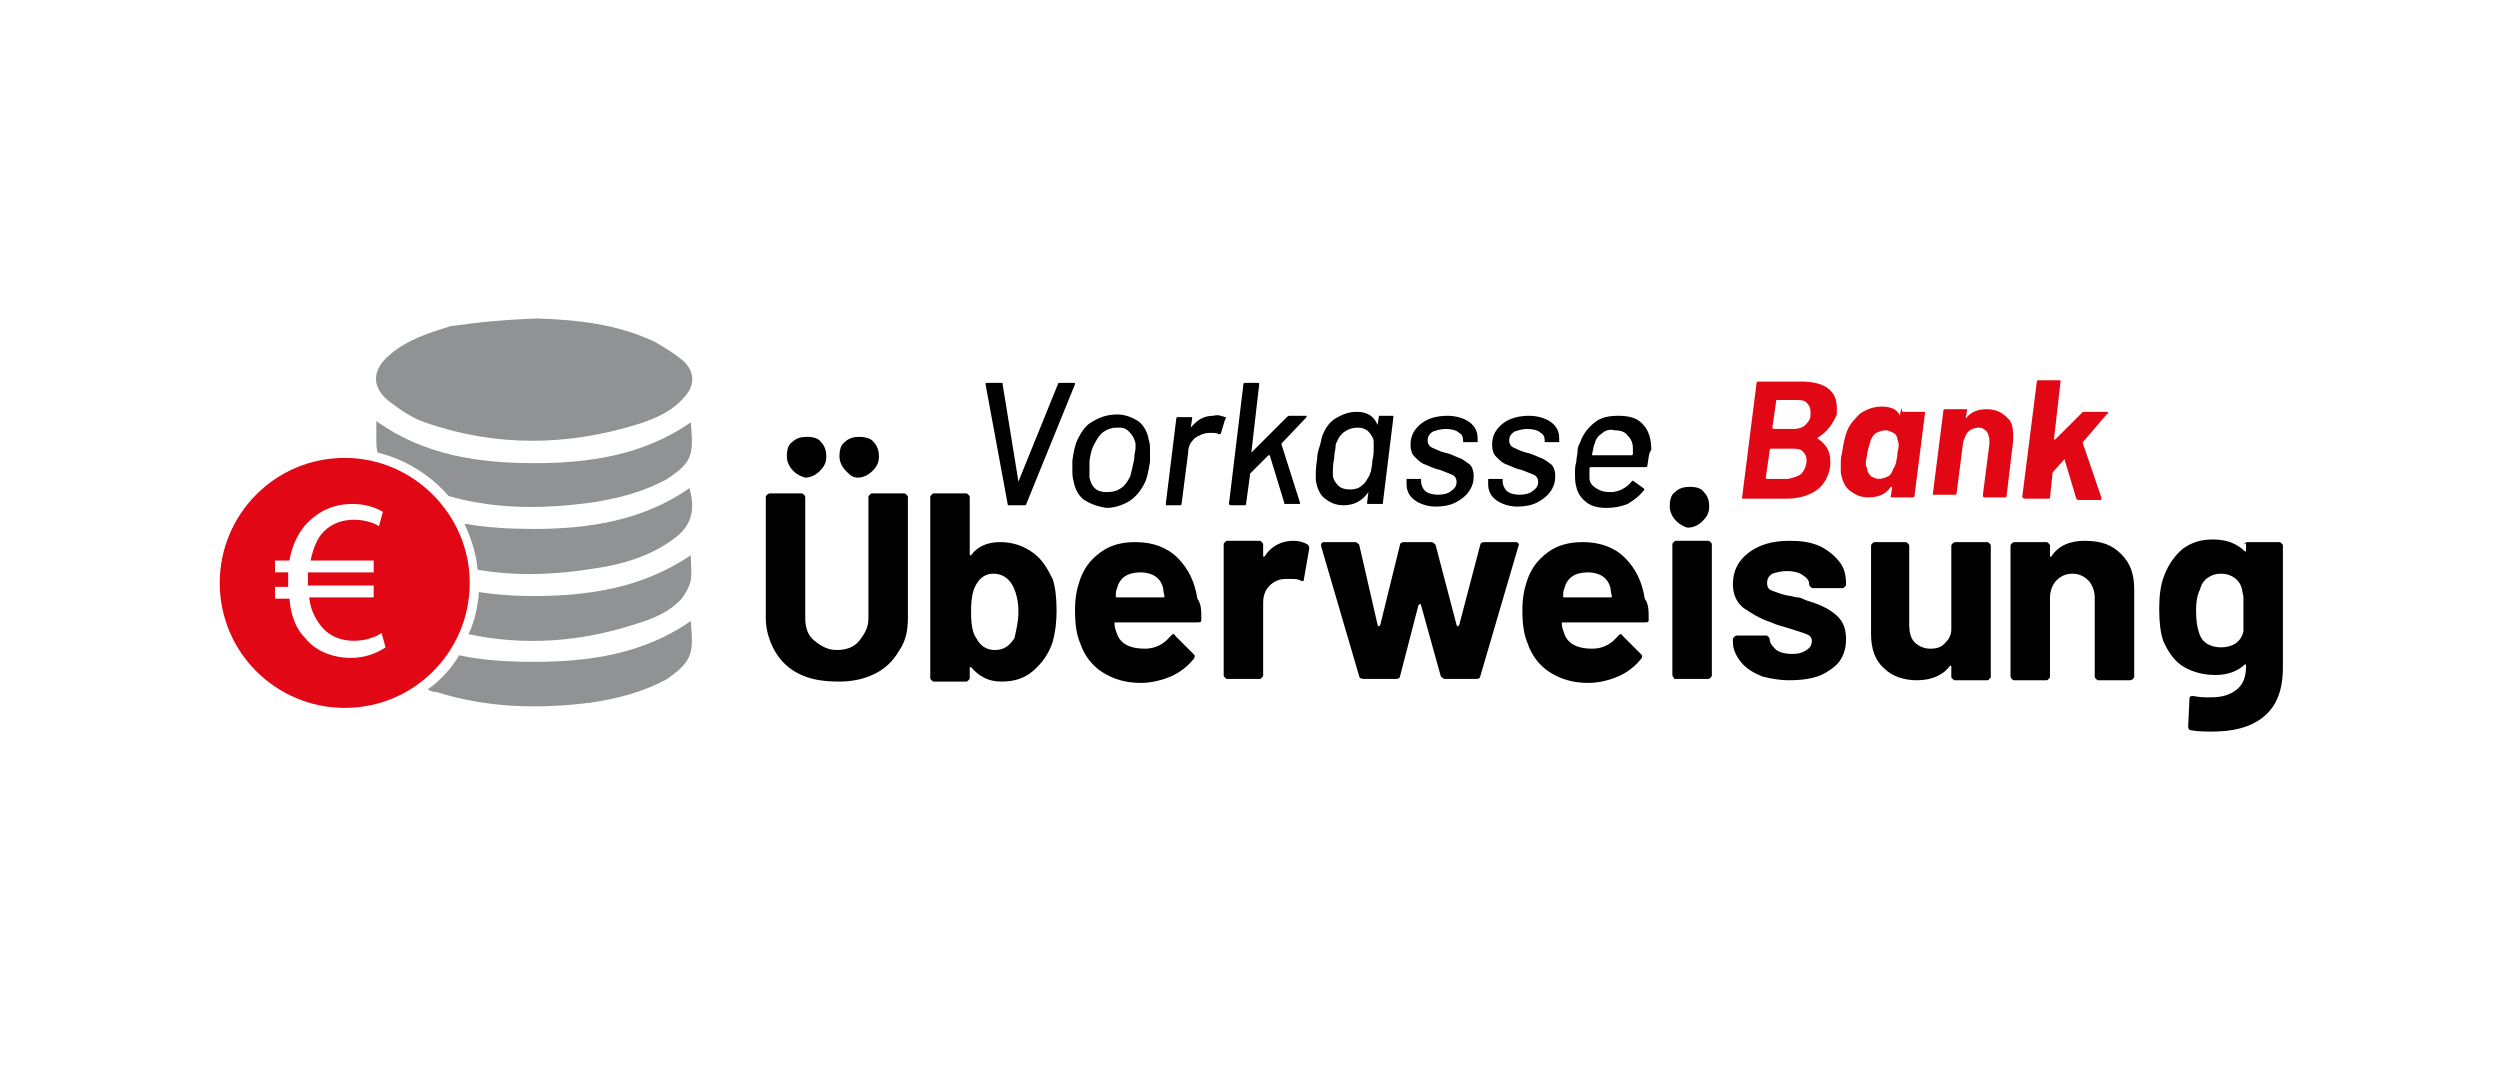 <?xml version="1.0" encoding="utf-8"?>
<!-- Generator: Adobe Illustrator 26.3.1, SVG Export Plug-In . SVG Version: 6.00 Build 0)  -->
<svg version="1.1" id="Layer_1" xmlns="http://www.w3.org/2000/svg" xmlns:xlink="http://www.w3.org/1999/xlink" x="0px" y="0px"
	 viewBox="0 0 190 81.8" style="enable-background:new 0 0 190 81.8;" xml:space="preserve">
<style type="text/css">
	.st0{fill:#FFFFFF;}
	.st1{fill:#919293;}
	.st2{fill:#E20714;}
</style>
<rect class="st0" width="190" height="81.8"/>
<g>
	<path class="st1" d="M40.8,24.2c2.9,0.1,6.1,0.4,9,1.8c0.7,0.4,1.5,0.9,2.1,1.4c1,0.9,0.9,2,0,2.9c-0.9,1-2.1,1.5-3.3,1.9
		c-5.4,1.7-10.9,1.8-16.3-0.1c-0.9-0.3-1.8-0.9-2.6-1.5c-1.5-1.1-1.5-2.5,0-3.7c1.3-1.1,2.9-1.6,4.5-2.1
		C36.2,24.5,38.3,24.3,40.8,24.2z"/>
	<path class="st1" d="M52.5,47.2c-3.6,2.5-7.7,3.1-11.9,3.1c-1.9,0-3.9-0.1-5.7-0.5c-0.6,1-1.4,1.9-2.4,2.6c0.2,0.1,0.4,0.2,0.7,0.2
		c3.8,1.2,7.7,1.3,11.7,0.8c2-0.3,4-0.8,5.8-1.8C52.7,50.2,52.7,49.6,52.5,47.2z"/>
	<path class="st1" d="M52.5,42.2c-3.7,2.5-7.8,3.1-12,3.1c-1.4,0-2.8-0.1-4.1-0.3c-0.1,1.1-0.3,2.2-0.8,3.2
		c4.3,0.9,8.5,0.6,12.8-0.8c1.3-0.4,2.5-0.9,3.4-1.9c0.3-0.4,0.6-0.9,0.7-1.4C52.6,43.6,52.5,42.9,52.5,42.2z"/>
	<path class="st1" d="M52.4,37.1c-3.6,2.5-7.7,3.1-11.9,3.1c-1.8,0-3.5-0.1-5.2-0.4c0.5,1.1,0.9,2.3,1,3.5c2.9,0.5,5.9,0.4,8.9-0.1
		c2.1-0.3,4.1-0.9,5.8-2.1C52.5,40.1,52.9,38.9,52.4,37.1z"/>
	<path class="st1" d="M52.5,32.1c-3.6,2.5-7.7,3.1-11.9,3.1c-4.2,0-8.4-0.6-12-3.2c0,0.5,0,0.8,0,1.2c0,0.5,0,0.9,0.1,1.2
		c2.1,0.5,4,1.7,5.4,3.3c3.5,1,7.1,1,10.8,0.5c2-0.3,4-0.8,5.8-1.8C52.7,35.1,52.7,34.5,52.5,32.1z"/>
	<path class="st2" d="M26.2,34.8c-5.3,0-9.5,4.3-9.5,9.5c0,5.3,4.3,9.5,9.5,9.5c5.3,0,9.5-4.3,9.5-9.5
		C35.7,39.1,31.4,34.8,26.2,34.8z M26.7,50c-1.4,0-2.7-0.5-3.5-1.5c-0.7-0.7-1.1-1.7-1.2-3h-1.1v-0.9h1c0-0.1,0-0.2,0-0.3
		c0-0.3,0-0.5,0-0.8h-1v-0.9H22c0.2-1.2,0.7-2.2,1.4-2.9c0.9-0.9,2-1.4,3.4-1.4c1,0,1.8,0.3,2.3,0.6l-0.3,1.1
		c-0.4-0.3-1.2-0.5-1.9-0.5c-0.9,0-1.7,0.3-2.3,0.9c-0.5,0.5-0.8,1.3-1,2.2h4.8v0.9h-5c0,0.2,0,0.5,0,0.7c0,0.1,0,0.2,0,0.3h5v0.9
		h-4.9c0.1,1,0.5,1.7,1,2.3c0.6,0.7,1.5,1,2.4,1c0.9,0,1.7-0.3,2.1-0.6l0.3,1.1C28.7,49.6,27.8,50,26.7,50z"/>
</g>
<g>
	<path d="M60.7,51.2c-0.8-0.4-1.4-1-1.8-1.7c-0.4-0.7-0.7-1.6-0.7-2.5v-9.2c0-0.1,0-0.1,0.1-0.2c0,0,0.1-0.1,0.2-0.1h2.4
		c0.1,0,0.1,0,0.2,0.1c0,0,0.1,0.1,0.1,0.2V47c0,0.7,0.2,1.3,0.7,1.7s1,0.7,1.7,0.7c0.7,0,1.3-0.2,1.7-0.7s0.7-1,0.7-1.7v-9.2
		c0-0.1,0-0.1,0.1-0.2s0.1-0.1,0.2-0.1h2.4c0.1,0,0.1,0,0.2,0.1s0.1,0.1,0.1,0.2v9.2c0,1-0.2,1.8-0.7,2.5c-0.4,0.7-1,1.3-1.8,1.7
		s-1.7,0.6-2.7,0.6C62.4,51.8,61.5,51.6,60.7,51.2z M60.3,35.8c-0.3-0.3-0.5-0.7-0.5-1.1c0-0.5,0.1-0.9,0.4-1.1
		c0.3-0.3,0.7-0.4,1.1-0.4c0.5,0,0.9,0.1,1.1,0.4c0.3,0.3,0.4,0.7,0.4,1.1c0,0.5-0.2,0.8-0.5,1.1c-0.3,0.3-0.7,0.5-1.1,0.5
		C60.9,36.2,60.6,36.1,60.3,35.8z M64.3,35.8c-0.3-0.3-0.5-0.7-0.5-1.1c0-0.5,0.1-0.9,0.4-1.1c0.3-0.3,0.7-0.4,1.1-0.4
		s0.9,0.1,1.1,0.4c0.3,0.3,0.4,0.7,0.4,1.1c0,0.5-0.2,0.8-0.5,1.1c-0.3,0.3-0.7,0.5-1.1,0.5S64.6,36.1,64.3,35.8z"/>
	<path d="M80.3,46.4c0,0.9-0.1,1.7-0.3,2.4c-0.3,0.9-0.8,1.6-1.5,2.2s-1.5,0.8-2.4,0.8c-1,0-1.7-0.4-2.3-1.1c0,0-0.1,0-0.1,0
		s0,0,0,0.1v0.7c0,0.1,0,0.1-0.1,0.2s-0.1,0.1-0.2,0.1H71c-0.1,0-0.1,0-0.2-0.1s-0.1-0.1-0.1-0.2V37.8c0-0.1,0-0.1,0.1-0.2
		s0.1-0.1,0.2-0.1h2.4c0.1,0,0.1,0,0.2,0.1s0.1,0.1,0.1,0.2v4.3c0,0,0,0.1,0,0.1c0,0,0.1,0,0.1,0c0.5-0.7,1.3-1,2.2-1
		c1,0,1.8,0.3,2.5,0.8c0.7,0.5,1.1,1.2,1.5,2C80.2,44.6,80.3,45.4,80.3,46.4z M77.4,46.5c0-0.9-0.2-1.6-0.5-2.1
		c-0.3-0.5-0.8-0.8-1.4-0.8c-0.6,0-1,0.3-1.3,0.8c-0.3,0.5-0.4,1.2-0.4,2.1c0,0.9,0.1,1.6,0.4,2c0.3,0.6,0.8,0.9,1.4,0.9
		c0.7,0,1.1-0.3,1.5-0.9C77.2,48,77.4,47.3,77.4,46.5z"/>
	<path d="M91.3,47.1c0,0.2-0.1,0.2-0.3,0.2h-6.2c-0.1,0-0.1,0-0.1,0.1c0,0.3,0.1,0.5,0.2,0.8c0.3,0.8,1.1,1.1,2.1,1.1
		c0.9,0,1.5-0.4,2-1c0.1-0.1,0.1-0.1,0.2-0.1c0,0,0.1,0,0.1,0.1l1.4,1.4c0.1,0.1,0.1,0.1,0.1,0.2c0,0,0,0.1-0.1,0.2
		c-0.4,0.5-1,1-1.7,1.3c-0.7,0.3-1.5,0.5-2.3,0.5c-1.2,0-2.1-0.3-2.9-0.8c-0.8-0.5-1.4-1.3-1.7-2.2c-0.3-0.7-0.4-1.5-0.4-2.6
		c0-0.7,0.1-1.4,0.3-2c0.3-1,0.8-1.7,1.6-2.3c0.8-0.6,1.7-0.8,2.7-0.8c1.3,0,2.4,0.4,3.2,1.2c0.8,0.8,1.3,1.8,1.5,3.1
		C91.3,45.9,91.3,46.4,91.3,47.1z M84.9,44.7c-0.1,0.2-0.1,0.4-0.1,0.6c0,0.1,0,0.1,0.1,0.1h3.5c0.1,0,0.1,0,0.1-0.1
		c-0.1-0.4-0.1-0.6-0.1-0.6c-0.1-0.4-0.3-0.7-0.6-0.9c-0.3-0.2-0.7-0.3-1.1-0.3C85.7,43.5,85.1,43.9,84.9,44.7z"/>
	<path d="M99.4,41.4c0.1,0.1,0.1,0.2,0.1,0.3L99.1,44c0,0.2-0.1,0.2-0.3,0.1c-0.2-0.1-0.4-0.1-0.7-0.1c-0.1,0-0.3,0-0.4,0
		c-0.5,0-0.9,0.2-1.2,0.5c-0.3,0.3-0.5,0.7-0.5,1.3v5.5c0,0.1,0,0.1-0.1,0.2s-0.1,0.1-0.2,0.1h-2.4c-0.1,0-0.1,0-0.2-0.1
		s-0.1-0.1-0.1-0.2v-9.9c0-0.1,0-0.1,0.1-0.2s0.1-0.1,0.2-0.1h2.4c0.1,0,0.1,0,0.2,0.1s0.1,0.1,0.1,0.2v0.8c0,0,0,0.1,0,0.1
		c0,0,0,0,0.1,0c0.5-0.8,1.3-1.2,2.2-1.2C98.7,41.1,99.1,41.2,99.4,41.4z"/>
	<path d="M103.3,51.4l-2.9-9.9l0-0.1c0-0.1,0.1-0.2,0.2-0.2h2.4c0.1,0,0.2,0.1,0.3,0.2l1.4,6.1c0,0,0,0.1,0.1,0.1c0,0,0,0,0.1-0.1
		l1.5-6.1c0-0.1,0.1-0.2,0.3-0.2h2.1c0.1,0,0.2,0.1,0.3,0.2l1.6,6.1c0,0,0,0.1,0.1,0.1c0,0,0,0,0.1-0.1l1.6-6.1
		c0-0.1,0.1-0.2,0.3-0.2l2.4,0c0.1,0,0.1,0,0.2,0.1s0,0.1,0,0.2l-2.9,9.9c0,0.1-0.1,0.2-0.3,0.2h-2.4c-0.1,0-0.2-0.1-0.3-0.2
		l-1.5-5.4c0,0,0-0.1-0.1-0.1c0,0,0,0-0.1,0.1l-1.4,5.4c0,0.1-0.1,0.2-0.3,0.2h-2.4C103.4,51.6,103.3,51.5,103.3,51.4z"/>
	<path d="M125.3,47.1c0,0.2-0.1,0.2-0.3,0.2h-6.2c-0.1,0-0.1,0-0.1,0.1c0,0.3,0.1,0.5,0.2,0.8c0.3,0.8,1.1,1.1,2.1,1.1
		c0.9,0,1.5-0.4,2-1c0.1-0.1,0.1-0.1,0.2-0.1c0,0,0.1,0,0.1,0.1l1.4,1.4c0.1,0.1,0.1,0.1,0.1,0.2c0,0,0,0.1-0.1,0.2
		c-0.4,0.5-1,1-1.7,1.3c-0.7,0.3-1.5,0.5-2.3,0.5c-1.2,0-2.1-0.3-2.9-0.8c-0.8-0.5-1.4-1.3-1.7-2.2c-0.3-0.7-0.4-1.5-0.4-2.6
		c0-0.7,0.1-1.4,0.3-2c0.3-1,0.8-1.7,1.6-2.3c0.8-0.6,1.7-0.8,2.7-0.8c1.3,0,2.4,0.4,3.2,1.2c0.8,0.8,1.3,1.8,1.5,3.1
		C125.3,45.9,125.3,46.4,125.3,47.1z M118.9,44.7c-0.1,0.2-0.1,0.4-0.1,0.6c0,0.1,0,0.1,0.1,0.1h3.5c0.1,0,0.1,0,0.1-0.1
		c-0.1-0.4-0.1-0.6-0.1-0.6c-0.1-0.4-0.3-0.7-0.6-0.9c-0.3-0.2-0.7-0.3-1.1-0.3C119.7,43.5,119.1,43.9,118.9,44.7z"/>
	<path d="M127.4,39.6c-0.3-0.3-0.5-0.7-0.5-1.1c0-0.5,0.1-0.9,0.4-1.1c0.3-0.3,0.7-0.4,1.1-0.4c0.5,0,0.9,0.1,1.1,0.4
		c0.3,0.3,0.4,0.7,0.4,1.1c0,0.5-0.2,0.8-0.5,1.1c-0.3,0.3-0.7,0.5-1.1,0.5C128.1,40.1,127.7,39.9,127.4,39.6z M127.2,51.5
		c0,0-0.1-0.1-0.1-0.2v-9.9c0-0.1,0-0.1,0.1-0.2s0.1-0.1,0.2-0.1h2.4c0.1,0,0.1,0,0.2,0.1s0.1,0.1,0.1,0.2v9.9c0,0.1,0,0.1-0.1,0.2
		s-0.1,0.1-0.2,0.1h-2.4C127.3,51.6,127.2,51.6,127.2,51.5z"/>
	<path d="M133.9,51.4c-0.7-0.3-1.2-0.6-1.6-1.1c-0.4-0.5-0.6-1-0.6-1.5v-0.2c0-0.1,0-0.1,0.1-0.2c0,0,0.1-0.1,0.2-0.1h2.2
		c0.1,0,0.1,0,0.2,0.1c0,0,0.1,0.1,0.1,0.2v0c0,0.3,0.2,0.5,0.5,0.8c0.3,0.2,0.7,0.3,1.2,0.3c0.5,0,0.8-0.1,1.1-0.3
		c0.3-0.2,0.4-0.4,0.4-0.7c0-0.2-0.1-0.4-0.4-0.5c-0.2-0.1-0.6-0.2-1.2-0.4c-0.6-0.2-1.1-0.3-1.5-0.5c-0.9-0.3-1.5-0.7-2.1-1.1
		c-0.5-0.4-0.8-1-0.8-1.8c0-1,0.4-1.8,1.2-2.4c0.8-0.6,1.8-0.9,3.1-0.9c0.9,0,1.6,0.1,2.3,0.4c0.6,0.3,1.1,0.7,1.5,1.2
		c0.4,0.5,0.5,1.1,0.5,1.7c0,0.1,0,0.1-0.1,0.2s-0.1,0.1-0.2,0.1h-2.2c-0.1,0-0.1,0-0.2-0.1s-0.1-0.1-0.1-0.2c0-0.3-0.2-0.5-0.5-0.7
		s-0.7-0.3-1.2-0.3c-0.4,0-0.8,0.1-1.1,0.2c-0.3,0.2-0.4,0.4-0.4,0.7c0,0.3,0.1,0.5,0.4,0.6s0.7,0.3,1.4,0.4c0.1,0,0.3,0.1,0.5,0.1
		c0.2,0,0.4,0.1,0.6,0.2c1,0.3,1.7,0.6,2.3,1.1s0.8,1.1,0.8,1.9c0,1-0.4,1.8-1.2,2.3c-0.8,0.6-1.8,0.8-3.2,0.8
		C135.4,51.7,134.6,51.6,133.9,51.4z"/>
	<path d="M148.4,41.3c0,0,0.1-0.1,0.2-0.1h2.4c0.1,0,0.1,0,0.2,0.1s0.1,0.1,0.1,0.2v9.9c0,0.1,0,0.1-0.1,0.2s-0.1,0.1-0.2,0.1h-2.4
		c-0.1,0-0.1,0-0.2-0.1s-0.1-0.1-0.1-0.2v-0.7c0,0,0-0.1,0-0.1c0,0-0.1,0-0.1,0c-0.5,0.7-1.4,1.1-2.5,1.1c-1,0-1.9-0.3-2.5-0.9
		c-0.7-0.6-1-1.5-1-2.6v-6.7c0-0.1,0-0.1,0.1-0.2s0.1-0.1,0.2-0.1h2.3c0.1,0,0.1,0,0.2,0.1s0.1,0.1,0.1,0.2v6c0,0.5,0.1,1,0.4,1.3
		c0.3,0.3,0.7,0.5,1.2,0.5c0.5,0,0.8-0.1,1.1-0.4s0.5-0.6,0.5-1.1v-6.3C148.3,41.4,148.3,41.4,148.4,41.3z"/>
	<path d="M161.2,42.1c0.7,0.7,1,1.5,1,2.7v6.6c0,0.1,0,0.1-0.1,0.2c0,0-0.1,0.1-0.2,0.1h-2.4c-0.1,0-0.1,0-0.2-0.1s-0.1-0.1-0.1-0.2
		v-6c0-0.5-0.2-1-0.5-1.3s-0.7-0.5-1.2-0.5s-0.9,0.2-1.2,0.5s-0.5,0.8-0.5,1.3v6c0,0.1,0,0.1-0.1,0.2s-0.1,0.1-0.2,0.1h-2.4
		c-0.1,0-0.1,0-0.2-0.1c0,0-0.1-0.1-0.1-0.2v-9.9c0-0.1,0-0.1,0.1-0.2c0,0,0.1-0.1,0.2-0.1h2.4c0.1,0,0.1,0,0.2,0.1s0.1,0.1,0.1,0.2
		v0.7c0,0,0,0.1,0,0.1c0,0,0,0,0.1,0c0.5-0.8,1.4-1.2,2.5-1.2C159.7,41.1,160.5,41.4,161.2,42.1z"/>
	<path d="M170.6,41.3c0,0,0.1-0.1,0.2-0.1h2.4c0.1,0,0.1,0,0.2,0.1s0.1,0.1,0.1,0.2v9.2c0,1.8-0.5,3-1.5,3.8c-1,0.8-2.3,1.1-3.9,1.1
		c-0.5,0-1,0-1.6-0.1c-0.1,0-0.2-0.1-0.2-0.3l0.1-2.1c0-0.2,0.1-0.2,0.3-0.2c0.5,0.1,0.9,0.1,1.3,0.1c0.9,0,1.5-0.2,2-0.6
		c0.5-0.4,0.7-1,0.7-1.8c0,0,0-0.1,0-0.1c0,0-0.1,0-0.1,0c-0.5,0.5-1.3,0.8-2.2,0.8c-0.9,0-1.7-0.2-2.4-0.6s-1.2-1.1-1.6-2
		c-0.2-0.6-0.3-1.4-0.3-2.4c0-1,0.1-1.9,0.4-2.6c0.3-0.8,0.8-1.5,1.4-2c0.7-0.5,1.4-0.7,2.3-0.7c1,0,1.8,0.3,2.4,0.9
		c0,0,0.1,0,0.1,0c0,0,0,0,0-0.1v-0.5C170.5,41.4,170.5,41.4,170.6,41.3z M170.5,46.4c0-0.4,0-0.7,0-1c0-0.2-0.1-0.4-0.1-0.6
		c-0.1-0.4-0.3-0.7-0.6-0.9c-0.3-0.2-0.6-0.3-1-0.3c-0.4,0-0.7,0.1-1,0.3c-0.3,0.2-0.5,0.5-0.6,0.9c-0.2,0.4-0.3,0.9-0.3,1.6
		c0,0.8,0.1,1.3,0.2,1.6c0.1,0.4,0.3,0.7,0.6,0.9c0.3,0.2,0.7,0.3,1.1,0.3c0.4,0,0.8-0.1,1.1-0.3s0.5-0.5,0.6-0.9
		C170.5,47.6,170.5,47,170.5,46.4z"/>
</g>
<g>
	<path d="M76.6,38.4C76.6,38.3,76.6,38.3,76.6,38.4l-1.7-9.2v0c0-0.1,0-0.1,0.1-0.1h1.1c0.1,0,0.1,0,0.1,0.1l1.2,7.4c0,0,0,0,0,0
		c0,0,0,0,0,0l3-7.4c0-0.1,0.1-0.1,0.2-0.1h1c0.1,0,0.1,0,0.1,0.1L78,38.3c0,0.1-0.1,0.1-0.2,0.1L76.6,38.4
		C76.7,38.4,76.7,38.4,76.6,38.4z"/>
	<path d="M82.4,38c-0.4-0.3-0.7-0.8-0.8-1.4c-0.1-0.3-0.1-0.6-0.1-0.9c0-0.2,0-0.5,0-0.7c0.1-0.7,0.2-1.2,0.4-1.6
		c0.3-0.6,0.6-1.1,1.2-1.4c0.5-0.3,1.1-0.5,1.8-0.5c0.6,0,1.1,0.2,1.6,0.5c0.4,0.3,0.7,0.8,0.8,1.4c0.1,0.3,0.1,0.5,0.1,0.9
		c0,0.2,0,0.5,0,0.8c-0.1,0.6-0.2,1.2-0.4,1.6c-0.3,0.6-0.7,1.1-1.2,1.4c-0.5,0.3-1.1,0.5-1.7,0.5C83.4,38.5,82.9,38.3,82.4,38z
		 M85.2,37.1c0.3-0.2,0.5-0.5,0.7-0.9c0.1-0.4,0.2-0.8,0.3-1.3c0-0.4,0.1-0.7,0.1-0.8c0-0.1,0-0.3,0-0.4c-0.1-0.4-0.2-0.6-0.5-0.9
		s-0.5-0.3-0.9-0.3c-0.4,0-0.7,0.1-1,0.3c-0.3,0.2-0.5,0.5-0.7,0.9C83,34,82.9,34.4,82.8,35c0,0.2,0,0.5,0,0.7c0,0.2,0,0.4,0,0.6
		c0.1,0.4,0.2,0.6,0.4,0.8c0.2,0.2,0.5,0.3,0.9,0.3C84.6,37.4,84.9,37.3,85.2,37.1z"/>
	<path d="M93.1,31.7c0.1,0,0.1,0.1,0,0.2l-0.3,1c0,0.1-0.1,0.1-0.2,0.1c-0.1-0.1-0.3-0.1-0.5-0.1l-0.2,0c-0.4,0-0.8,0.2-1.1,0.4
		c-0.3,0.3-0.5,0.6-0.5,1.1l-0.5,3.9c0,0.1-0.1,0.1-0.1,0.1h-1c-0.1,0-0.1,0-0.1-0.1l0.8-6.5c0-0.1,0.1-0.1,0.1-0.1h1
		c0,0,0.1,0,0.1,0c0,0,0,0.1,0,0.1l-0.1,0.7c0,0,0,0,0,0c0,0,0,0,0,0c0.5-0.6,1-0.9,1.7-0.9C92.6,31.5,92.8,31.6,93.1,31.7z"/>
	<path d="M93.4,38.3l1.1-9.1c0-0.1,0.1-0.1,0.1-0.1h1c0.1,0,0.1,0,0.1,0.1l-0.6,5.2c0,0,0,0,0,0c0,0,0,0,0,0l2.7-2.7
		c0,0,0.1-0.1,0.2-0.1h1.2c0.1,0,0.1,0,0.1,0c0,0,0,0.1,0,0.1l-1.9,2c0,0,0,0.1,0,0.1l1.4,4.4v0c0,0,0,0.1,0,0.1c0,0-0.1,0-0.1,0h-1
		c-0.1,0-0.1,0-0.1-0.1l-1.1-3.6c0,0,0,0-0.1,0L95,36c0,0,0,0.1,0,0.1l-0.3,2.2c0,0.1-0.1,0.1-0.1,0.1h-1
		C93.4,38.4,93.4,38.3,93.4,38.3z"/>
	<path d="M104.8,31.6h1c0.1,0,0.1,0,0.1,0.1l-0.8,6.5c0,0,0,0.1,0,0.1c0,0-0.1,0-0.1,0h-1c-0.1,0-0.1,0-0.1-0.1l0.1-0.8c0,0,0,0,0,0
		c0,0,0,0,0,0c-0.5,0.7-1.1,1-1.9,1c-0.6,0-1-0.2-1.4-0.5c-0.4-0.3-0.6-0.8-0.7-1.4c0-0.2,0-0.3,0-0.4c0-0.3,0-0.6,0.1-1.2
		c0-0.4,0.1-0.7,0.2-1c0.1-0.3,0.1-0.5,0.2-0.8c0.2-0.5,0.5-1,1-1.3c0.5-0.3,1-0.5,1.6-0.5c0.8,0,1.3,0.3,1.6,1c0,0,0,0,0,0
		c0,0,0,0,0,0l0.1-0.7C104.7,31.6,104.8,31.6,104.8,31.6z M104.2,35.8c0-0.2,0.1-0.4,0.1-0.8c0.1-0.4,0.1-0.7,0.1-1
		c0-0.1,0-0.2,0-0.4c0-0.3-0.2-0.6-0.4-0.8c-0.2-0.2-0.5-0.3-0.8-0.3c-0.4,0-0.7,0.1-1,0.3c-0.3,0.2-0.5,0.5-0.6,0.8
		c-0.1,0.1-0.1,0.3-0.1,0.4c0,0.2-0.1,0.4-0.1,0.8c-0.1,0.5-0.1,0.8-0.1,0.9c0,0.1,0,0.3,0,0.4c0,0.3,0.2,0.6,0.4,0.8
		c0.2,0.2,0.5,0.3,0.9,0.3c0.4,0,0.7-0.1,0.9-0.3c0.3-0.2,0.4-0.5,0.6-0.8C104.1,36.1,104.1,36,104.2,35.8z"/>
	<path d="M107.5,38c-0.4-0.3-0.6-0.7-0.6-1.2c0-0.1,0-0.1,0-0.2l0-0.1c0,0,0-0.1,0-0.1c0,0,0.1,0,0.1,0h0.9c0,0,0.1,0,0.1,0
		c0,0,0,0.1,0,0.1l0,0.1c0,0.2,0.1,0.5,0.3,0.7c0.2,0.2,0.6,0.3,1,0.3c0.4,0,0.8-0.1,1-0.3c0.3-0.2,0.4-0.4,0.4-0.7
		c0-0.2-0.1-0.4-0.3-0.5c-0.2-0.1-0.5-0.2-1-0.4c-0.5-0.1-0.8-0.3-1.1-0.4c-0.3-0.1-0.5-0.3-0.8-0.6c-0.2-0.2-0.3-0.5-0.3-0.9
		c0-0.7,0.3-1.2,0.8-1.6c0.5-0.4,1.2-0.6,2-0.6c0.7,0,1.3,0.2,1.7,0.5c0.4,0.3,0.6,0.7,0.6,1.2c0,0.1,0,0.2,0,0.2l0,0
		c0,0,0,0.1,0,0.1c0,0-0.1,0-0.1,0h-0.9c0,0-0.1,0-0.1,0c0,0,0-0.1,0-0.1l0,0c0-0.3-0.1-0.5-0.3-0.6c-0.2-0.2-0.6-0.3-1-0.3
		c-0.4,0-0.7,0.1-1,0.2c-0.3,0.2-0.4,0.4-0.4,0.7c0,0.2,0.1,0.4,0.3,0.5c0.2,0.1,0.6,0.3,1,0.4c0.5,0.1,0.8,0.3,1.1,0.4
		c0.3,0.1,0.5,0.3,0.8,0.5c0.2,0.2,0.3,0.5,0.3,0.9c0,0.4-0.1,0.8-0.4,1.2c-0.2,0.3-0.6,0.6-1,0.8c-0.4,0.2-0.9,0.3-1.5,0.3
		C108.5,38.5,107.9,38.3,107.5,38z"/>
	<path d="M113.7,38c-0.4-0.3-0.6-0.7-0.6-1.2c0-0.1,0-0.1,0-0.2l0-0.1c0,0,0-0.1,0-0.1c0,0,0.1,0,0.1,0h0.9c0,0,0.1,0,0.1,0
		c0,0,0,0.1,0,0.1l0,0.1c0,0.2,0.1,0.5,0.3,0.7c0.2,0.2,0.6,0.3,1,0.3c0.4,0,0.8-0.1,1-0.3c0.3-0.2,0.4-0.4,0.4-0.7
		c0-0.2-0.1-0.4-0.3-0.5c-0.2-0.1-0.5-0.2-1-0.4c-0.5-0.1-0.8-0.3-1.1-0.4c-0.3-0.1-0.5-0.3-0.8-0.6c-0.2-0.2-0.3-0.5-0.3-0.9
		c0-0.7,0.3-1.2,0.8-1.6c0.5-0.4,1.2-0.6,2-0.6c0.7,0,1.3,0.2,1.7,0.5c0.4,0.3,0.6,0.7,0.6,1.2c0,0.1,0,0.2,0,0.2l0,0
		c0,0,0,0.1,0,0.1c0,0-0.1,0-0.1,0h-0.9c0,0-0.1,0-0.1,0c0,0,0-0.1,0-0.1l0,0c0-0.3-0.1-0.5-0.3-0.6c-0.2-0.2-0.6-0.3-1-0.3
		c-0.4,0-0.7,0.1-1,0.2c-0.3,0.2-0.4,0.4-0.4,0.7c0,0.2,0.1,0.4,0.3,0.5c0.2,0.1,0.6,0.3,1,0.4c0.5,0.1,0.8,0.3,1.1,0.4
		c0.3,0.1,0.5,0.3,0.8,0.5c0.2,0.2,0.3,0.5,0.3,0.9c0,0.4-0.1,0.8-0.4,1.2c-0.2,0.3-0.6,0.6-1,0.8c-0.4,0.2-0.9,0.3-1.5,0.3
		C114.7,38.5,114.1,38.3,113.7,38z"/>
	<path d="M125.2,35.4c0,0.1-0.1,0.1-0.1,0.1h-4.2c0,0-0.1,0-0.1,0.1c0,0.2,0,0.4,0,0.4c0,0.1,0,0.2,0,0.3c0,0.4,0.2,0.6,0.5,0.8
		c0.3,0.2,0.6,0.3,1.1,0.3c0.6,0,1.2-0.3,1.6-0.8c0.1-0.1,0.1-0.1,0.2,0l0.7,0.5c0.1,0.1,0.1,0.1,0,0.2c-0.3,0.4-0.7,0.7-1.2,1
		c-0.5,0.2-1,0.3-1.6,0.3c-0.6,0-1.1-0.1-1.5-0.4c-0.4-0.3-0.7-0.7-0.8-1.2c-0.1-0.3-0.1-0.7-0.1-1.1c0-0.2,0-0.5,0.1-0.8
		c0-0.3,0.1-0.6,0.1-0.9c0-0.2,0.1-0.4,0.2-0.6c0.2-0.6,0.6-1.1,1.1-1.5c0.5-0.4,1.1-0.5,1.8-0.5c0.9,0,1.5,0.2,1.9,0.7
		c0.4,0.4,0.6,1.1,0.6,1.9C125.3,34.4,125.3,34.8,125.2,35.4z M121.8,32.9c-0.3,0.2-0.5,0.4-0.6,0.8c-0.1,0.2-0.1,0.4-0.2,0.8
		c0,0,0,0.1,0,0.1h3c0,0,0.1,0,0.1-0.1c0-0.2,0-0.4,0-0.4c0-0.4-0.1-0.7-0.4-1c-0.2-0.3-0.6-0.4-1-0.4
		C122.4,32.6,122,32.7,121.8,32.9z"/>
</g>
<g>
	<path class="st2" d="M138.1,33.3c0.6,0.4,1,0.9,1,1.7c0,0.1,0,0.2,0,0.4c-0.1,0.8-0.5,1.5-1.1,1.9c-0.6,0.4-1.4,0.6-2.2,0.6h-3.3
		c0,0-0.1,0-0.1,0c0,0,0-0.1,0-0.1l1.1-8.7c0,0,0-0.1,0.1-0.1c0,0,0.1,0,0.1,0h3.2c1.8,0,2.7,0.7,2.7,2c0,0.2,0,0.3,0,0.5
		C139.3,32.2,138.9,32.8,138.1,33.3C138,33.2,138,33.2,138.1,33.3z M136.9,36c0.2-0.2,0.4-0.6,0.4-1c0-0.3-0.1-0.5-0.3-0.7
		c-0.2-0.2-0.5-0.2-0.8-0.2h-1.6c0,0-0.1,0-0.1,0.1l-0.3,2.1c0,0,0,0.1,0.1,0.1h1.6C136.3,36.3,136.7,36.2,136.9,36z M135,30.4
		C135,30.4,135,30.5,135,30.4l-0.3,2.1c0,0,0,0.1,0.1,0.1h1.5c0.4,0,0.7-0.1,0.9-0.3c0.2-0.2,0.4-0.4,0.4-0.8l0-0.2
		c0-0.3-0.1-0.5-0.3-0.7s-0.5-0.2-0.8-0.2L135,30.4C135,30.4,135,30.4,135,30.4z"/>
	<path class="st2" d="M144.6,31.3c0,0,0.1,0,0.1,0h1.5c0,0,0.1,0,0.1,0c0,0,0,0.1,0,0.1l-0.8,6.3c0,0,0,0.1-0.1,0.1c0,0-0.1,0-0.1,0
		h-1.5c0,0-0.1,0-0.1,0c0,0,0-0.1,0-0.1l0.1-0.6c0,0,0-0.1,0-0.1c0,0,0,0-0.1,0c-0.4,0.6-1,0.8-1.7,0.8c-0.6,0-1-0.2-1.4-0.5
		c-0.4-0.3-0.6-0.8-0.7-1.4c0-0.2,0-0.4,0-0.6c0-0.3,0-0.6,0.1-0.9c0.1-0.7,0.2-1.2,0.4-1.7c0.2-0.5,0.6-0.9,1-1.3
		c0.5-0.3,1-0.5,1.6-0.5c0.7,0,1.2,0.2,1.4,0.7c0,0,0,0,0,0c0,0,0,0,0-0.1l0.1-0.5C144.6,31.4,144.6,31.3,144.6,31.3z M144.1,35.2
		c0-0.2,0.1-0.4,0.1-0.7c0-0.2,0.1-0.4,0.1-0.6c0-0.1,0-0.3-0.1-0.5c0-0.2-0.1-0.4-0.3-0.5c-0.2-0.1-0.4-0.2-0.6-0.2
		c-0.2,0-0.5,0.1-0.7,0.2c-0.2,0.1-0.3,0.3-0.4,0.5c-0.1,0.3-0.2,0.6-0.3,1.1c0,0.2-0.1,0.5-0.1,0.6c0,0.2,0,0.3,0.1,0.5
		c0,0.2,0.1,0.4,0.3,0.6c0.2,0.1,0.4,0.2,0.6,0.2c0.2,0,0.5-0.1,0.7-0.2c0.2-0.1,0.3-0.3,0.4-0.6C144,35.5,144,35.4,144.1,35.2z"/>
	<path class="st2" d="M152.5,31.7c0.4,0.3,0.5,0.8,0.5,1.4c0,0.1,0,0.2,0,0.4l-0.5,4.2c0,0,0,0.1-0.1,0.1c0,0-0.1,0-0.1,0h-1.5
		c-0.1,0-0.1-0.1-0.1-0.2l0.5-3.9c0,0,0-0.1,0-0.2c0-0.3-0.1-0.5-0.2-0.7c-0.2-0.2-0.4-0.3-0.6-0.3c-0.3,0-0.6,0.1-0.8,0.3
		c-0.2,0.2-0.3,0.5-0.4,0.8l-0.5,3.9c0,0,0,0.1-0.1,0.1c0,0-0.1,0-0.1,0H147c0,0-0.1,0-0.1,0c0,0,0-0.1,0-0.1l0.8-6.3
		c0,0,0-0.1,0.1-0.1c0,0,0.1,0,0.1,0h1.5c0,0,0.1,0,0.1,0c0,0,0,0.1,0,0.1l-0.1,0.5c0,0,0,0,0,0.1c0,0,0,0,0,0
		c0.4-0.5,0.9-0.7,1.6-0.7C151.6,31.1,152.1,31.3,152.5,31.7z"/>
	<path class="st2" d="M153.7,37.8c0,0,0-0.1,0-0.1l1.1-8.7c0,0,0-0.1,0.1-0.1c0,0,0.1,0,0.1,0h1.5c0,0,0.1,0,0.1,0c0,0,0,0.1,0,0.1
		l-0.5,4.4c0,0,0,0,0,0s0,0,0.1,0l2-2c0.1-0.1,0.1-0.1,0.2-0.1h1.7c0.1,0,0.1,0,0.1,0.1c0,0,0,0.1-0.1,0.1l-1.8,2.1c0,0,0,0.1,0,0.1
		l1.4,4.1c0,0,0,0,0,0.1c0,0.1,0,0.1-0.1,0.1h-1.6c-0.1,0-0.1,0-0.2-0.1l-0.9-3c0,0,0,0,0,0c0,0,0,0,0,0l-0.9,1c0,0,0,0,0,0
		c0,0,0,0,0,0l-0.2,1.9c0,0,0,0.1-0.1,0.1c0,0-0.1,0-0.1,0h-1.5C153.8,37.9,153.8,37.9,153.7,37.8z"/>
</g>
</svg>
